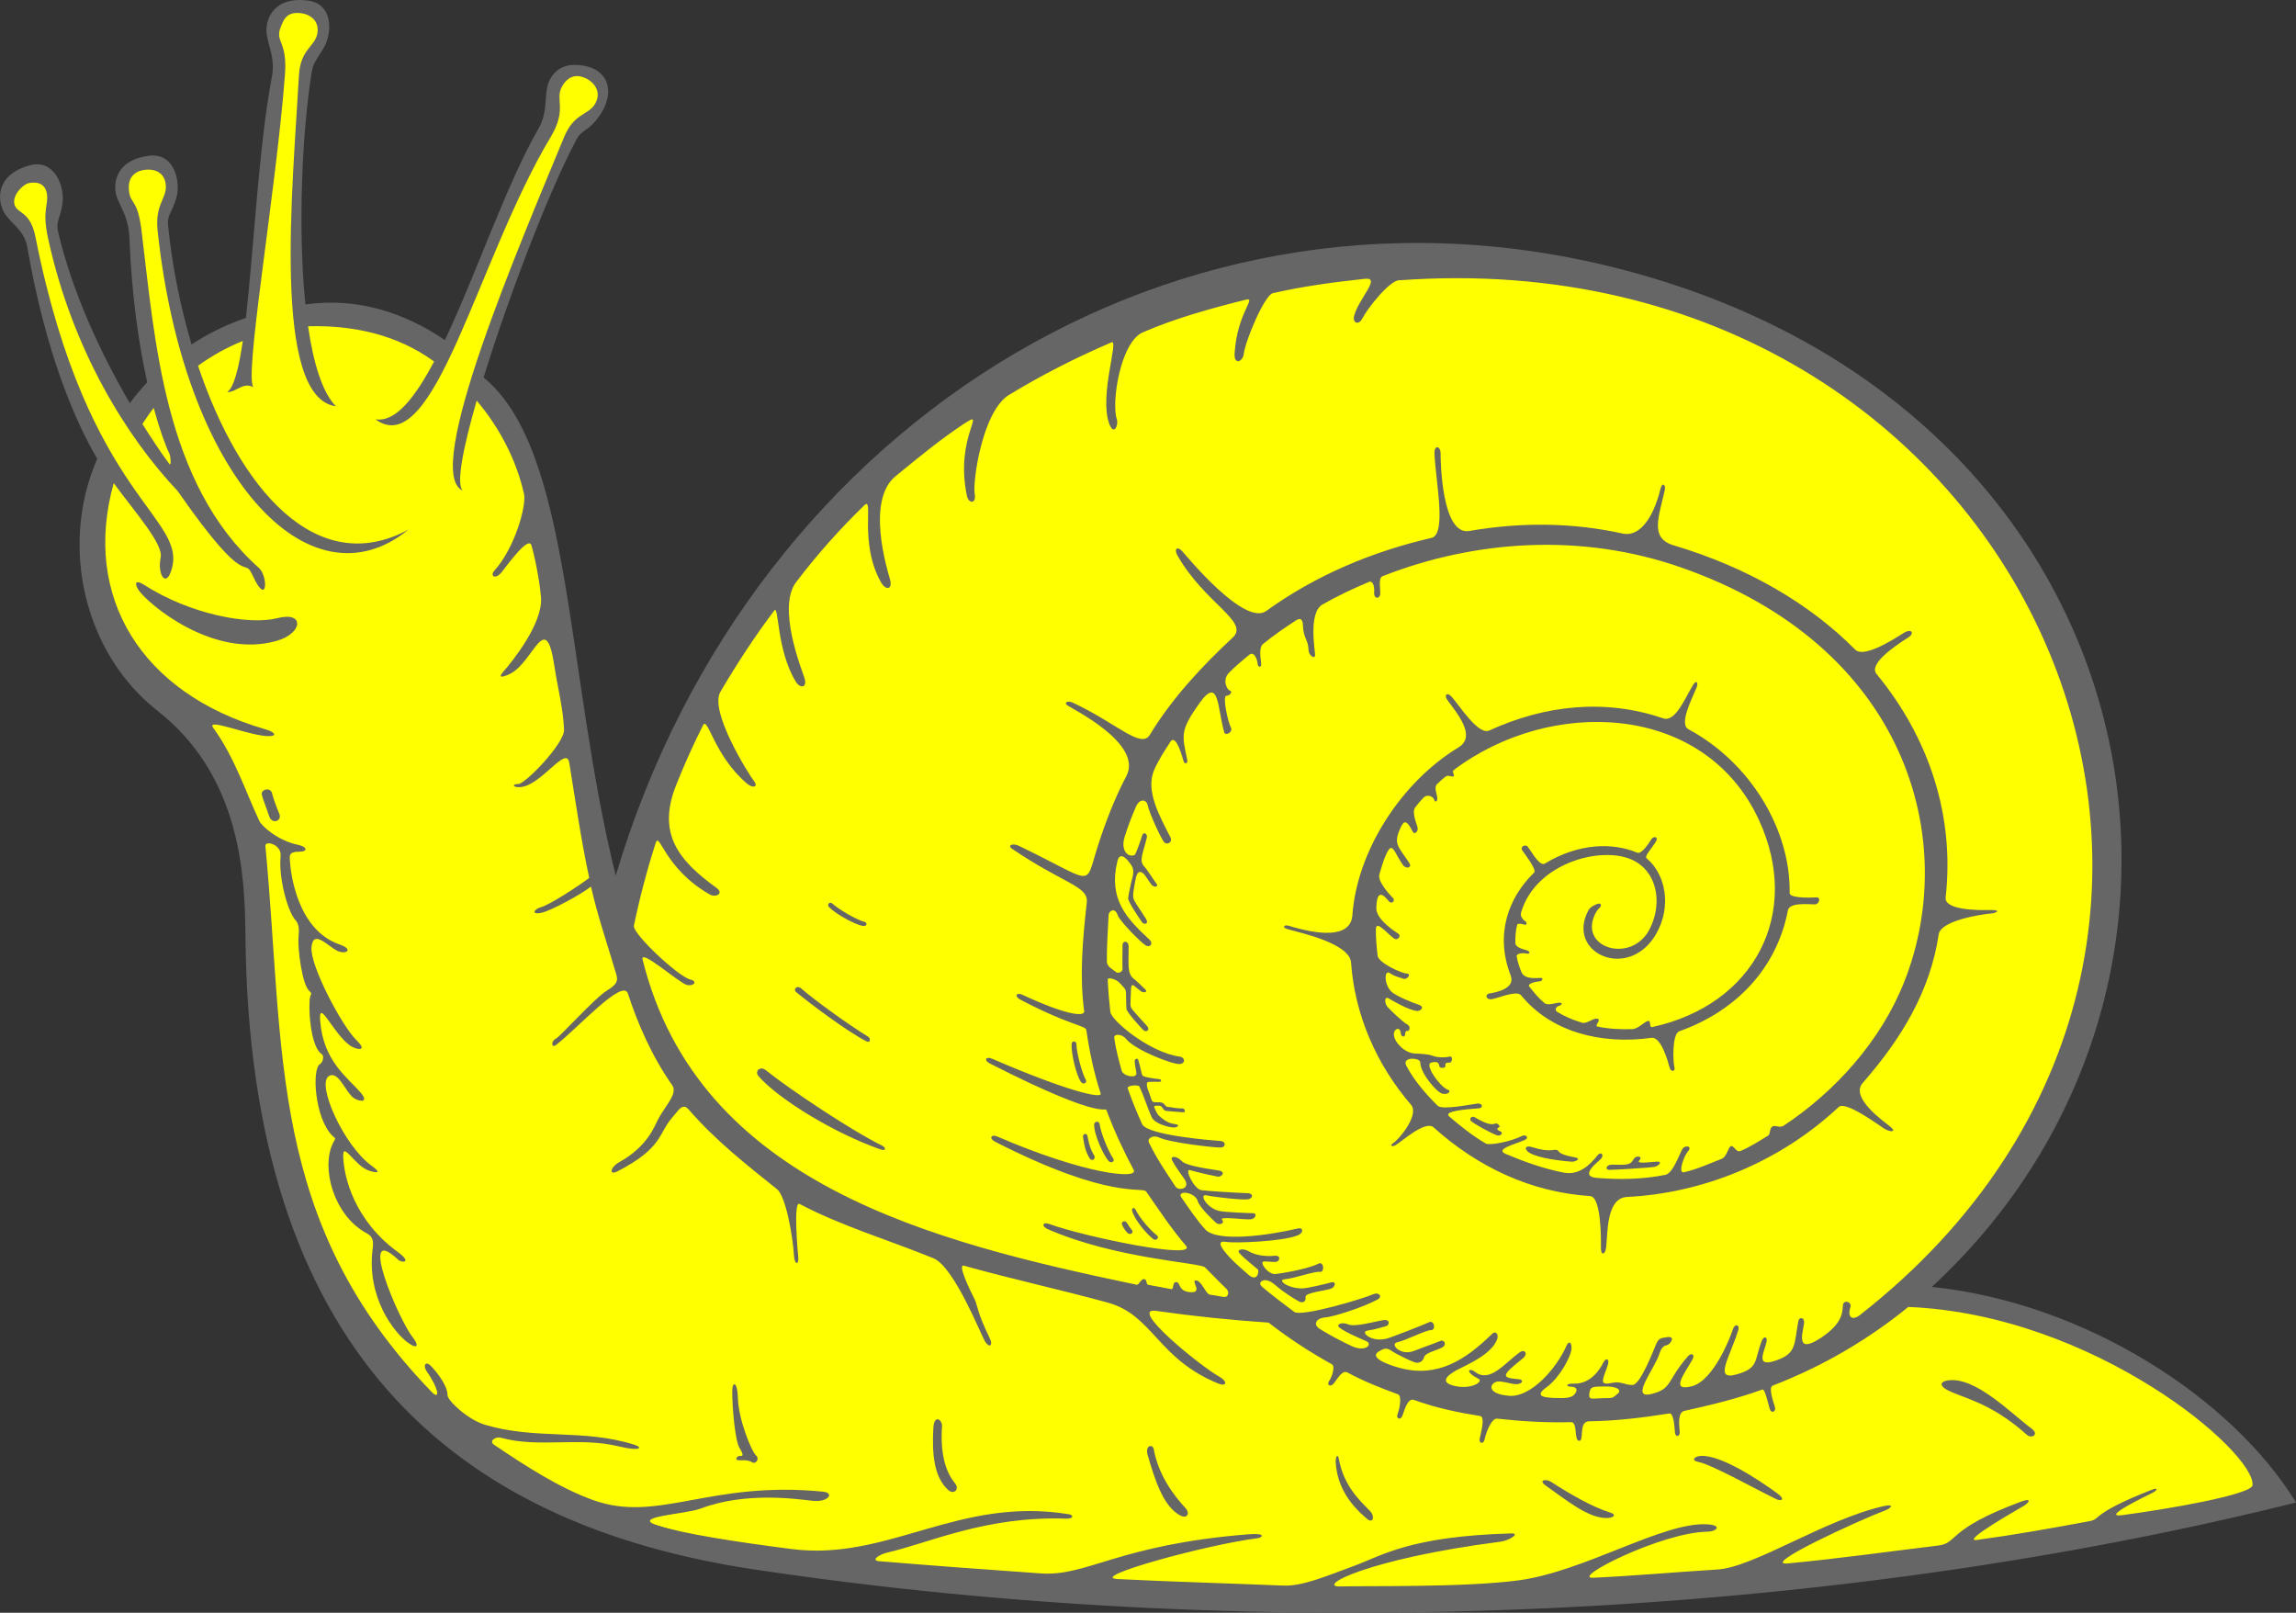 <?xml version="1.0" encoding="UTF-8" standalone="no"?>
<!-- Created with Inkscape (http://www.inkscape.org/) -->

<svg
   xmlns:dc="http://purl.org/dc/elements/1.1/"
   xmlns:cc="http://creativecommons.org/ns#"
   xmlns:rdf="http://www.w3.org/1999/02/22-rdf-syntax-ns#"
   xmlns:svg="http://www.w3.org/2000/svg"
   xmlns="http://www.w3.org/2000/svg"
   xmlns:sodipodi="http://sodipodi.sourceforge.net/DTD/sodipodi-0.dtd"
   xmlns:inkscape="http://www.inkscape.org/namespaces/inkscape"
   version="1.0"
   width="174.724"
   height="122.708"
   id="svg2780"
   inkscape:version="0.48.2 r9819"
   sodipodi:docname="snail.svg">
  <rect width="100%" height="100%" fill="#333333" stroke="none"/>
  <sodipodi:namedview
     pagecolor="#ffffff"
     bordercolor="#666666"
     borderopacity="1"
     objecttolerance="10"
     gridtolerance="10"
     guidetolerance="10"
     inkscape:pageopacity="0"
     inkscape:pageshadow="2"
     inkscape:window-width="1464"
     inkscape:window-height="950"
     id="namedview8"
     showgrid="false"
     fit-margin-top="0"
     fit-margin-left="0"
     fit-margin-right="0"
     fit-margin-bottom="0"
     showguides="true"
     inkscape:guide-bbox="true"
     inkscape:zoom="1.9897379"
     inkscape:cx="100.36669"
     inkscape:cy="154.49171"
     inkscape:window-x="109"
     inkscape:window-y="22"
     inkscape:window-maximized="0"
     inkscape:current-layer="svg2780" />

  <g
     id="body">
    <path
       sodipodi:nodetypes="ccccccccccsccssccccccccccccccccc"
       d="m 24.77,1.965 c 0.121,1.524 -1.453,2.492 -1.415,4.027 -0.779,5.781 -0.927,11.676 -0.368,17.491 3.876,-0.654 7.828,0.545 10.985,2.815 2.642,-5.577 4.544,-11.535 7.517,-16.936 0.581,-1.261 -0.087,-3.144 1.339,-3.939 1.191,-0.567 3.221,0.015 3.167,1.559 -0.04,1.364 -1.114,2.351 -2.12,3.108 -3.139,5.936 -5.378,12.328 -7.402,18.721 6.726,10.704 6.13,28.339 10.393,39.512 9.616,-31.244 37.163,-52.324 69.261,-48.572 40.823,4.772 58.239,47.669 30.234,78.375 10.92,1.388 21.686,6.664 27.913,16.008 -40.784,8.478 -120.591,13.943 -142.691,-7.708 -17.127,-16.779 -6.112,-40.511 -18.268,-51.576 -6.433,-5.855 -8.393,-11.503 -5.606,-19.969 -2.968,-5.084 -4.395,-10.901 -5.49,-16.643 -0.438,-1.326 -2.259,-1.991 -1.903,-3.592 0.236,-1.252 1.714,-2.007 2.9,-1.803 1.391,0.559 1.5,2.47 0.982,3.71 0.016,4.852 3.315,10.511 5.648,14.629 0.52,-0.701 1.065,-1.384 1.663,-2.02 -0.907,-3.872 -1.214,-7.863 -1.455,-11.829 -0.125,-1.374 -1.542,-2.627 -0.781,-4.023 0.567,-0.97 1.955,-1.425 3.002,-1.052 1.308,0.798 1.107,2.73 0.399,3.881 -0.369,3.463 0.778,7.185 1.734,10.511 1.408,-0.953 2.949,-1.716 4.559,-2.251 0.706,-6.396 0.978,-12.849 2.076,-19.187 0.108,-1.41 -1.075,-2.919 -0.053,-4.192 1.235,-1.24 3.549,-0.99 3.779,0.946 z"
       id="path3361"
       style="fill:#ffff00;fill-opacity:1;fill-rule:evenodd;stroke:none;stroke-width:0.354;marker:none;visibility:visible;display:inline;overflow:visible;enable-background:accumulate"
       inkscape:connector-curvature="0" />
    <path
       sodipodi:nodetypes="cccsccscsscccsccssscccsccccccscccccscccccccccccscssscccccssccsccscccsccscscccsccssccccccccccssscscccscsccscsssscscssscscscscscscssssscsssscsscsccsssccccccccsccccsccccsccsscscsscccccssccscsccccscscscscsscsccccssccsccccscscccsssscssscssscsssccssccsscscsccssccsccccccccccsscsscsccsccccscsscsscsssccsscssscsssscssccsscsscscscccsssssscsssscccccscccssccccccsccscsssssssccccsccssccccccscccscsscsccccccscscsccccccccccccccccscccsccccccccccssccscscssccsssssscccccssccccsccccscccsccccsccssccccccscssccsccccccssccccccccsccccccccccccccscccccscccccccccscccccsccsccscccsccccccsscccccccsscccccccccccccccccsccccssssccscssccccssccccccccccccsccccccccsscsccsccccccccccsssccssssscscsscccccccscccsccssccccccccssccscccccccccscccccsscccsccccsccccscccccccsccccccccccccccccccccccccscccccsccccccccccccccccscscccsscsss"
       d="m 22.512,0.011 c 0.277,-0.021 0.584,-0.011 0.926,0.033 1.941,0.249 1.85,2.507 1.191,3.605 -0.648,1.078 -0.796,1.132 -0.926,1.951 -0.719,4.513 -1.044,11.844 -0.463,17.563 3.839,-0.534 7.399,0.531 10.617,2.712 2.355,-4.963 4.684,-11.853 7.111,-16.075 0.667,-1.16 0.478,-2.121 0.662,-3.109 0.138,-0.746 0.748,-1.786 2.15,-1.753 2.734,0.065 3.146,2.296 1.621,4.168 -0.787,0.966 -1.129,0.757 -1.521,1.488 -2.06,3.835 -5.14,11.844 -7.078,18.126 6.763,5.549 6.19,22.328 10.055,37.905 10.355,-34.907 44.313,-55.901 78.984,-45.446 38.79,11.697 45.948,53.861 21.168,76.736 11.69,1.202 22.879,8.485 27.717,16.404 -35.344,8.817 -78.162,10.967 -117.318,5.095 -23.12,-3.467 -38.441,-16.882 -38.73,-48.213 -0.041,-4.414 -0.288,-12.102 -6.682,-17.112 -5.613,-4.398 -7.487,-12.569 -4.597,-19.184 -1.651,-2.79 -3.918,-7.99 -5.325,-16.108 -0.229,-1.318 -1.235,-1.751 -1.753,-2.613 -0.521,-0.867 -0.714,-2.892 1.951,-3.605 1.89,-0.506 2.674,1.644 2.481,2.911 -0.19,1.243 -0.52,1.342 -0.331,2.15 1.073,4.577 3.236,9.243 5.457,13.032 0.421,-0.563 0.86,-1.087 1.323,-1.588 -0.636,-2.844 -1.182,-6.575 -1.356,-11.014 -0.053,-1.337 -0.494,-1.988 -0.893,-2.911 -0.402,-0.928 -0.355,-2.952 2.381,-3.308 1.94,-0.252 2.443,1.978 2.084,3.208 -0.352,1.207 -0.709,1.258 -0.628,2.084 0.3,3.057 0.93,6.154 1.786,9.063 1.28,-0.842 2.657,-1.509 4.134,-2.018 0.605,-5.29 0.982,-13.086 1.985,-18.39 0.249,-1.315 -0.245,-2.182 -0.397,-3.175 -0.134,-0.875 0.278,-2.465 2.216,-2.613 z m -1.191,2.15 c -0.351,1.063 0.553,0.998 0.364,3.506 -0.679,9.034 -3.234,23.6 -2.348,23.815 -0.844,-0.463 -1.305,0.339 -2.051,0.364 0.511,-0.342 0.889,-1.831 1.191,-3.903 -1.227,0.496 -2.361,1.129 -3.407,1.885 3.153,9.381 9.017,16.245 16.008,12.47 -7.547,6.141 -17.098,-4.046 -19.084,-22.756 -0.21,-1.98 0.68,-2.418 0.628,-3.407 -0.054,-1.039 -0.881,-1.283 -1.521,-1.224 -0.641,0.059 -1.392,0.405 -1.29,1.555 0.1,1.131 0.653,0.58 0.959,3.076 1.023,8.345 1.714,19.239 8.93,25.667 0.722,0.643 0.65,3.022 -0.463,0.595 -0.769,-1.677 -0.19,1.498 -5.722,-6.45 -3.839,-4.053 -8.005,-10.705 -9.856,-19.217 -0.481,-2.213 0.067,-2.541 -0.099,-3.44 -0.165,-0.894 -0.992,-0.848 -1.389,-0.761 -0.422,0.092 -1.286,0.939 -1.058,1.654 0.22,0.692 1.191,0.451 1.588,2.448 4.002,20.147 11.832,21.318 10.286,25.502 -0.411,1.113 -1.015,0.117 -0.761,-1.125 0.209,-1.023 -1.883,-3.357 -3.572,-5.656 -2.42,8.648 2.092,15.992 11.51,18.721 0.776,0.225 0.927,0.506 0.364,0.529 -1.391,0.057 -4.916,-1.473 -4.3,-0.628 1.624,2.227 2.467,4.869 3.506,7.078 0.194,0.412 1.416,1.502 2.944,1.819 0.693,0.144 0.81,0.528 0.033,0.529 -0.439,5.4e-4 -0.67,0.102 -0.661,0.43 0.034,1.268 0.604,5.513 3.771,6.615 1.136,0.396 0.501,0.761 -0.066,0.529 -0.765,-0.312 -1.921,-1.769 -2.051,-0.298 -0.12,1.365 2.298,5.97 3.44,7.078 0.917,0.89 -0.055,0.705 -0.496,0.397 -1.296,-0.905 -2.421,-3.691 -2.282,-1.885 0.237,3.067 2.079,4.298 3.076,5.458 0.67,0.779 -0.07,0.701 -0.496,0.43 -0.629,-0.399 -1.181,-2.139 -1.918,-1.687 -0.975,0.598 1.131,5.287 3.241,6.814 0.971,0.703 0.139,0.501 -0.232,0.364 -1.075,-0.397 -1.956,-2.25 -1.918,-1.058 0.051,1.585 0.847,4.859 4.167,7.277 1.112,0.81 0.3,0.844 0,0.562 -3.146,-2.958 0.063,4.606 1.125,5.921 0.471,0.583 0.422,1.01 -0.463,0.331 -0.869,-0.667 -3.101,-3.304 -2.58,-7.144 0.099,-0.728 -0.151,-0.937 -0.496,-1.125 -2.453,-1.336 -3.453,-4.918 -2.547,-6.814 0.224,-0.468 0.269,-0.298 -0.033,-0.595 -1.34,-1.319 -1.586,-5.106 -0.926,-5.458 0.165,-0.088 0.361,-0.586 0.099,-0.761 -0.851,-0.569 -1.034,-3.636 -0.86,-4.366 0.053,-0.223 0.198,-0.169 -0.099,-0.463 -0.52,-0.514 -0.847,-3.144 -0.794,-3.969 0.035,-0.548 0.107,-1.011 -0.232,-1.389 -0.601,-0.672 -1.293,-3.249 -1.125,-4.862 0.093,-0.896 -1.203,-1.235 -1.158,-0.761 1.497,15.567 0.119,28.594 12.668,41.543 0.618,0.638 0.563,-0.222 -0.397,-1.588 -0.304,-0.433 -0.075,-0.803 0.298,-0.43 0.373,0.373 1.299,1.474 1.29,2.249 -0.004,0.399 1.528,1.856 2.844,2.249 3.912,1.17 7.442,0.286 11.378,1.521 0.677,0.213 0.447,0.526 -1.158,0.132 -3.073,-0.754 -6.11,0.135 -8.996,-0.662 -0.407,-0.112 -0.944,0.248 -0.529,0.529 2.374,1.609 4.989,3.287 7.508,4.201 4.977,1.805 8.876,-1.49 17.53,-0.628 0.904,0.09 0.393,0.827 -0.794,0.695 -1.187,-0.132 -5.088,-0.713 -8.533,0.595 -1.135,0.431 -5.404,0.606 -3.241,1.29 1.983,0.627 5.921,1.241 10.187,1.786 7.344,0.939 12.679,-4.037 21.102,-2.646 0.335,0.055 0.398,0.352 -0.265,0.331 -6.098,-0.199 -10.365,1.852 -13.561,2.58 -0.577,0.131 -1.34,0.6 -0.595,0.662 3.734,0.309 8.015,0.63 12.271,0.926 3.55,0.247 5.872,-2.187 15.81,-2.977 1.384,-0.11 1.055,0.253 0.695,0.298 -3.824,0.474 -13.025,2.989 -10.65,3.109 4.194,0.211 8.446,0.323 12.602,0.496 1.41,0.059 3.089,-0.648 5.358,-1.488 2.204,-0.817 4.302,-2.262 11.973,-2.481 0.747,-0.021 -0.152,0.546 -0.794,0.628 -10.249,1.321 -14.129,3.47 -12.172,3.407 1.921,-0.063 9.341,0.093 13.528,-0.463 5.011,-0.666 10.962,-4.435 14.322,-4.267 1.233,0.061 0.767,0.553 0.066,0.562 -3.498,0.047 -10.479,3.59 -8.699,3.506 3.158,-0.149 6.311,-0.432 9.46,-0.628 2.793,-0.174 8.136,-3.802 12.668,-4.829 0.775,-0.176 0.582,0.151 0.099,0.331 -1.957,0.728 -9.609,4.242 -7.409,4.035 3.812,-0.359 7.635,-0.899 11.411,-1.356 1.588,-0.192 0.567,-1.2 6.317,-3.341 0.844,-0.314 0.665,0.051 0.198,0.331 -0.426,0.256 -4.847,2.758 -3.539,2.58 2.852,-0.387 5.674,-0.89 8.533,-1.422 1.006,-0.187 -0.025,-0.501 4.73,-2.381 0.567,-0.224 0.451,0.026 0.132,0.198 -0.284,0.154 -4.092,1.949 -2.348,1.72 3.458,-0.455 9.865,-1.564 9.923,-2.282 0.203,-2.517 -11.989,-12.967 -26.196,-13.561 -3.056,2.487 -6.51,4.517 -10.319,5.987 -0.336,0.13 0.022,1.163 0.165,1.621 0.117,0.373 -0.277,0.541 -0.397,0.132 -0.151,-0.514 -0.361,-1.529 -0.562,-1.455 -1.887,0.688 -3.876,1.171 -5.92,1.621 -0.527,0.116 -0.411,1.037 -0.364,1.588 0.033,0.39 -0.335,0.458 -0.364,0.033 -0.041,-0.596 -0.121,-1.472 -0.43,-1.422 -1.958,0.313 -4.068,0.573 -6.086,0.595 -0.858,0.01 -0.361,1.484 -0.761,1.488 -0.432,0.005 -0.097,-1.437 -0.628,-1.422 -1.879,0.055 -3.757,-0.062 -5.623,-0.265 -0.429,-0.046 -0.84,1.025 -0.959,1.588 -0.081,0.382 -0.459,0.315 -0.364,-0.099 0.137,-0.596 0.397,-1.628 0.033,-1.687 -1.727,-0.281 -3.424,-0.634 -5.027,-1.224 -0.477,-0.176 -0.701,0.662 -0.893,1.191 -0.133,0.367 -0.516,0.265 -0.364,-0.132 0.179,-0.463 0.316,-1.385 0.033,-1.488 -1.319,-0.48 -2.617,-0.993 -3.837,-1.654 -0.42,-0.228 -0.734,0.443 -1.091,0.86 -0.221,0.257 -0.519,0.082 -0.331,-0.198 0.293,-0.438 0.461,-1.163 0.232,-1.29 -1.697,-0.939 -3.31,-1.996 -4.829,-3.175 -2.861,-0.192 -5.71,-0.486 -8.566,-0.893 -2.161,-0.308 3.351,4.185 4.796,4.994 0.691,0.387 0.586,0.795 -0.066,0.529 -4.627,-1.887 -4.957,-5.207 -8.401,-6.152 -3.599,-0.988 -7.312,-1.793 -10.948,-2.811 -0.484,-0.135 0.356,1.655 0.827,2.58 0.209,0.41 0.152,0.927 1.158,2.977 0.24,0.488 -0.037,0.745 -0.364,0.232 -0.312,-0.491 -2.349,-5.702 -3.936,-6.351 -3.46,-1.415 -6.992,-2.448 -10.187,-4.134 -0.495,-0.261 -0.143,3.62 -0.099,4.101 0.047,0.513 -0.284,0.593 -0.331,-0.198 -0.082,-1.388 -0.605,-4.48 -1.29,-5.028 -2.284,-1.828 -4.652,-3.677 -6.714,-6.053 -0.485,-0.558 -0.781,0.067 -1.224,0.562 -1.119,1.252 -0.703,2.325 -4.201,4.134 -0.669,0.346 -0.565,-0.309 0.132,-0.695 2.192,-1.213 2.712,-2.806 2.944,-3.241 0.565,-1.063 1.536,-1.985 1.091,-2.613 -1.543,-2.183 -2.653,-4.746 -3.374,-6.979 -0.387,-1.197 -3.902,2.719 -5.457,3.903 -0.381,0.29 -0.406,-0.277 -0.033,-0.463 0.373,-0.187 2.923,-3.065 3.903,-3.671 0.773,-0.479 0.85,-0.73 0.695,-1.257 -0.649,-2.195 -1.407,-4.39 -1.918,-6.648 -0.69,0.548 -2.971,1.804 -3.738,1.985 -0.793,0.187 -0.686,-0.243 -0.033,-0.43 0.63,-0.18 2.734,-1.532 3.638,-2.216 -0.625,-2.885 -1.04,-5.824 -1.521,-8.765 -0.221,-1.346 -2.083,1.669 -3.671,1.852 -0.593,0.069 -0.759,-0.232 -0.198,-0.232 0.512,0 3.517,-3.083 3.473,-4.134 -0.07,-1.678 -0.484,-3.153 -0.728,-4.796 -0.669,-4.509 -1.578,-0.313 -3.407,0.562 -0.454,0.217 -0.958,0.362 -0.496,-0.165 0.757,-0.866 3.027,-3.707 2.878,-5.656 -0.102,-1.325 -0.515,-3.274 -0.728,-3.969 -0.228,-0.745 -1.818,1.479 -2.249,2.018 -0.528,0.66 -0.903,0.272 -0.595,-0.066 1.593,-1.749 2.473,-4.997 2.282,-5.854 -0.556,-2.505 -1.817,-5 -3.605,-7.111 -1.042,3.618 -1.58,6.371 -1.058,6.847 -3.152,-1.338 4.405,-18.878 7.707,-26.891 0.759,-1.841 1.839,-1.664 2.348,-2.514 0.535,-0.893 -0.031,-1.61 -0.595,-1.918 -0.565,-0.308 -1.362,-0.415 -1.918,0.595 -0.548,0.995 0.435,1.681 -0.86,3.837 -5.562,9.26 -8.851,24.779 -13.329,21.466 1.52,0.244 2.99,-1.614 4.465,-4.399 -2.837,-2.059 -6.176,-2.771 -9.592,-2.679 0.405,2.819 1.098,5.06 2.117,6.086 -4.868,-0.663 -3.296,-16.517 -2.811,-25.171 0.111,-1.988 1.188,-2.172 1.389,-3.142 0.212,-1.019 -0.553,-1.502 -1.191,-1.588 -1.003,-0.135 -1.339,0.304 -1.621,1.158 z M 106.489,21.311 c -0.799,0.058 -2.457,2.211 -2.811,2.911 -0.287,0.569 -0.772,0.343 -0.628,-0.198 0.35,-1.316 2.078,-2.943 0.827,-2.811 -2.382,0.251 -4.736,0.574 -7.012,1.091 -0.635,0.144 -2.102,3.63 -2.216,4.631 -0.066,0.581 -0.754,0.894 -0.695,-0.066 0.19,-3.066 1.704,-4.278 0.86,-4.068 -2.695,0.67 -5.353,1.41 -7.839,2.481 -1.709,0.736 -2.418,5.34 -1.985,6.615 0.149,0.437 -0.237,1.332 -0.595,0.298 -0.74,-2.135 0.764,-6.394 0.198,-6.152 -2.733,1.171 -5.332,2.498 -7.806,4.002 -2.019,1.228 -2.782,6.567 -2.613,7.541 0.134,0.77 -0.466,0.751 -0.595,0.132 -0.957,-4.576 1.694,-6.751 -0.298,-5.424 -1.818,1.211 -3.471,2.585 -5.127,3.936 -2.266,1.849 -0.644,7.07 -0.43,7.839 0.224,0.804 -0.314,0.868 -0.662,0.265 -1.739,-3.021 -0.518,-6.635 -1.29,-5.888 -1.875,1.815 -3.613,3.774 -5.193,5.854 -1.447,1.907 0.398,6.551 0.628,7.244 0.264,0.792 -0.303,0.894 -0.662,0.298 -1.462,-2.428 -1.27,-5.855 -1.621,-5.391 -1.485,1.962 -2.841,4.041 -4.101,6.185 -0.874,1.488 2.201,6.341 2.547,6.781 0.363,0.462 -0.067,0.591 -0.529,0.198 -2.518,-2.135 -2.975,-5.157 -3.341,-4.432 -0.742,1.471 -1.428,2.995 -2.051,4.564 -1.472,3.709 0.218,5.739 3.076,7.806 0.593,0.429 -0.054,0.77 -0.529,0.496 -3.484,-2.01 -3.799,-4.847 -4.101,-3.903 -0.647,2.02 -1.207,4.122 -1.654,6.284 -0.124,0.599 3.395,3.895 4.3,4.101 0.591,0.135 0.224,0.55 -0.298,0.397 -0.593,-0.174 -3.558,-2.793 -3.341,-1.918 4.252,17.108 22.149,21.501 37.607,24.741 0.156,0.033 0.321,-0.462 0.562,-0.43 0.239,0.032 0.132,0.4 0.298,0.43 0.584,0.104 1.173,0.225 1.753,0.331 0.251,0.046 0.05,-0.589 0.43,-0.529 0.294,0.046 0.091,0.687 1.025,0.761 1.026,0.081 -0.002,-0.9 0.43,-0.893 0.448,0.007 0.743,1.061 1.091,1.091 0.327,0.029 0.717,0.128 1.025,0.165 0.38,0.046 0.448,-0.392 0.198,-0.628 -0.56,-0.531 -1.082,-1.089 -1.621,-1.621 -0.369,-0.365 -6.808,-0.647 -11.973,-2.911 -0.498,-0.218 -0.379,-0.572 0.099,-0.397 2.752,1.005 11.376,2.766 10.419,1.654 -1.11,-1.289 -2.042,-2.712 -3.01,-4.101 -0.306,-0.439 -2.635,0.717 -11.51,-3.804 -0.485,-0.247 -0.302,-0.599 0.165,-0.397 6.72,2.903 10.771,3.269 10.386,2.547 -0.781,-1.465 -1.48,-2.964 -2.051,-4.498 -0.167,-0.449 0.198,1.027 -8.897,-3.605 -0.485,-0.247 -0.302,-0.566 0.165,-0.364 5.751,2.484 8.41,3.079 8.269,2.646 -0.513,-1.569 -0.852,-3.184 -1.091,-4.829 -0.05,-0.345 -1.373,-0.383 -5.027,-2.315 -0.481,-0.254 -0.297,-0.578 0.165,-0.364 3.689,1.713 4.744,1.606 4.697,1.257 -0.357,-2.637 -0.126,-5.404 0.198,-8.269 0.144,-1.273 -1.697,-1.388 -5.689,-4.101 -0.386,-0.262 0.067,-0.437 0.496,-0.232 5.965,2.861 4.982,3.279 6.053,-0.033 0.597,-1.846 1.284,-3.617 2.15,-5.259 1.316,-2.496 -4.228,-5.166 -4.498,-5.391 -0.28,-0.233 0.067,-0.369 0.43,-0.198 3.354,1.573 5.186,3.542 5.854,2.448 1.742,-2.854 3.983,-5.229 6.317,-7.409 1.29,-1.205 -2.128,-2.587 -4.201,-6.218 -0.311,-0.545 -0.009,-0.751 0.364,-0.331 0.365,0.41 4.732,5.725 6.384,4.531 3.758,-2.715 8.077,-4.522 12.569,-5.557 1.177,-0.271 0.323,-4.281 0.232,-6.384 -0.033,-0.758 0.463,-0.594 0.463,-0.066 0,0.504 0.064,6.286 2.183,5.921 3.862,-0.666 7.78,-0.664 11.676,0.198 1.174,0.26 2.281,-0.968 2.878,-3.407 0.131,-0.537 0.409,-0.294 0.331,0.066 -0.444,2.048 -1.189,3.682 0.662,4.234 5.676,1.692 10.362,4.452 13.825,7.938 0.64,0.644 2.762,-0.678 3.671,-1.257 0.613,-0.39 0.882,0.002 0.364,0.331 -1.217,0.772 -3.012,2.054 -2.414,2.778 4.003,4.858 5.955,10.8 5.259,17.001 -0.105,0.937 2.286,0.988 3.341,0.959 0.938,-0.025 0.561,0.232 0.099,0.265 -0.456,0.033 -3.804,0.478 -3.969,1.588 -0.639,4.302 -2.825,7.928 -5.788,11.312 -0.954,1.089 1.502,2.842 2.051,3.275 0.627,0.495 0.032,0.462 -0.397,0.198 -0.388,-0.239 -2.948,-2.145 -3.473,-1.654 -4.544,4.257 -10.425,6.568 -16.108,6.847 -1.569,0.077 -1.468,2.669 -1.588,3.804 -0.066,0.624 -0.397,0.66 -0.397,0.132 1e-5,-0.586 0.048,-3.945 -0.827,-4.002 -4.536,-0.296 -8.589,-2.236 -11.907,-5.226 -0.635,-0.572 -2.441,1.095 -2.911,1.356 -0.297,0.165 -0.429,-4.7e-4 -0.165,-0.165 0.472,-0.295 2,-2.163 1.356,-2.911 -2.658,-3.084 -4.291,-6.895 -4.564,-10.816 -0.103,-1.483 -3.919,-2.283 -4.829,-2.547 -0.493,-0.143 -0.231,-0.357 0.066,-0.265 2.236,0.692 4.734,0.996 4.862,-0.794 0.354,-4.947 3.757,-10.15 8.07,-12.767 1.396,-0.847 -0.083,-2.57 -0.86,-3.638 -0.233,-0.32 -0.029,-0.619 0.331,-0.232 0.568,0.612 2.027,2.969 2.878,2.58 4.269,-1.952 8.83,-2.427 13.23,-0.926 0.917,0.313 1.614,-1.433 2.282,-2.547 0.231,-0.385 0.419,-0.193 0.265,0.198 -0.293,0.743 -1.377,2.773 -0.628,3.175 4.759,2.557 7.795,7.695 7.707,12.47 -0.007,0.362 1.337,0.37 2.051,0.331 0.349,-0.019 0.195,0.539 -0.132,0.529 -0.681,-0.019 -1.934,-0.137 -2.051,0.463 -0.85,4.386 -3.911,7.643 -8.269,9.195 -0.563,0.2 -0.474,2.389 -0.364,2.745 0.093,0.303 -0.271,0.383 -0.364,0.033 -0.118,-0.441 -0.639,-2.386 -1.389,-2.282 -3.85,0.533 -7.642,-0.447 -9.923,-3.241 -0.326,-0.399 -1.783,0.233 -2.216,0.298 -0.466,0.07 -0.548,-0.36 -0.198,-0.43 0.321,-0.064 2.044,-0.298 1.621,-1.389 -1.209,-3.118 -0.161,-5.921 1.786,-7.806 0.205,-0.198 -0.507,-1.144 -0.893,-1.687 -0.203,-0.285 0.241,-0.528 0.43,-0.265 0.367,0.51 0.902,1.492 1.29,1.257 2.599,-1.578 5.202,-1.594 7.012,-0.827 0.34,0.144 0.864,-0.665 1.091,-1.025 0.162,-0.256 0.581,-0.199 0.331,0.198 -0.385,0.612 -0.881,1.101 -0.695,1.257 1.462,1.22 1.896,3.652 0.761,5.689 -2.085,3.74 -6.997,1.523 -5.167,-1.778 0.13,-0.234 0.873,-0.633 0.917,-0.388 0.047,0.261 -0.183,0.186 -0.447,0.745 -1.219,2.575 2.752,3.75 4.13,1.184 0.933,-1.739 0.773,-4.091 -0.971,-5.166 -2.249,-1.386 -7.647,-0.076 -8.78,3.849 -0.088,0.306 0.196,0.581 0.331,0.662 0.165,0.099 0.066,0.298 -0.033,0.265 -0.081,-0.027 -0.552,-0.167 -0.595,0 -0.117,0.457 -0.146,0.938 -0.132,1.389 0.011,0.367 0.662,0.467 0.893,0.562 0.28,0.115 0.181,0.281 -0.033,0.232 -0.182,-0.042 -0.81,-0.057 -0.761,0.232 0.069,0.407 0.205,0.808 0.364,1.191 0.244,0.586 1.244,0.43 1.455,0.43 0.247,0 0.132,0.249 -0.066,0.265 -0.553,0.044 -0.932,0.219 -0.794,0.397 0.342,0.439 0.697,0.876 1.158,1.257 0.251,0.208 0.758,-0.008 1.125,-0.033 0.214,-0.015 0.26,0.151 0,0.232 -0.317,0.098 -0.345,0.35 -0.165,0.463 0.551,0.347 1.182,0.613 1.885,0.827 0.389,0.118 0.878,-0.39 1.191,-0.298 0.317,0.094 -0.286,0.534 0,0.595 0.864,0.184 1.742,0.215 2.613,0.198 0.505,-0.009 0.988,-0.628 1.257,-0.628 0.222,0 0.024,0.522 0.298,0.463 7.703,-1.667 11.449,-8.588 8.09,-15.798 -4.167,-8.944 -15.895,-9.283 -23.206,-3.75 -0.162,0.123 0.087,0.358 0,0.463 -0.084,0.101 -0.398,-0.101 -0.562,0 -0.245,0.152 -0.473,0.397 -0.695,0.595 -0.255,0.228 -0.042,0.701 0,0.992 0.051,0.355 -0.162,0.455 -0.232,0.198 -0.061,-0.222 -0.505,-0.465 -0.827,-0.132 -0.214,0.221 -0.406,0.457 -0.595,0.695 -0.329,0.414 0.12,1.29 0.165,1.588 0.047,0.303 -0.248,0.527 -0.364,0.298 -0.475,-0.938 -0.677,-0.865 -0.926,-0.331 -0.592,1.267 -0.199,1.394 0.662,2.712 0.223,0.342 -0.244,0.493 -0.496,0.132 -0.696,-0.998 -0.777,-1.795 -1.224,-0.893 -0.255,0.514 -0.397,1.074 -0.562,1.621 -0.162,0.538 0.826,1.587 1.025,1.786 0.233,0.233 -0.106,0.504 -0.298,0.265 -0.466,-0.58 -0.913,-0.926 -0.959,0.496 -0.028,0.867 1.374,1.765 1.654,1.951 0.28,0.187 -0.018,0.531 -0.265,0.397 -0.449,-0.245 -1.409,-1.512 -1.422,-0.728 -0.011,0.672 0.053,1.342 0.132,2.018 0.064,0.541 1.808,1.34 2.216,1.356 0.396,0.015 0.016,0.512 -0.265,0.397 -0.28,-0.115 -0.58,-0.134 -1.025,-0.43 -0.418,-0.278 -0.461,0.796 0.099,1.389 0.319,0.338 1.622,0.86 2.117,1.025 0.495,0.165 0.115,0.51 -0.198,0.463 -0.66,-0.099 -1.803,-0.778 -2.117,-0.959 -0.313,-0.181 -0.33,0.365 -0.066,0.662 0.264,0.297 1.192,1.175 1.488,1.323 0.297,0.148 0.181,0.513 0.033,0.496 -0.148,-0.017 -0.182,0.1 -0.198,0.298 -0.017,0.198 -0.305,0.18 -0.331,-0.165 -0.049,-0.657 -1.023,-0.113 -0.165,0.893 0.431,0.506 0.911,0.678 1.257,0.695 0.346,0.017 0.993,0.034 1.323,0.165 0.33,0.132 0.878,0.165 1.323,0.066 0.258,-0.057 0.198,0.48 -0.033,0.463 -0.231,-0.017 -0.347,0.05 -0.298,0.232 0.053,0.194 -0.443,0.231 -0.463,0.033 -0.033,-0.33 -0.262,-0.368 -0.628,-0.265 -0.528,0.148 0.681,1.846 1.257,2.051 0.349,0.124 -0.001,0.43 -0.43,0.298 -0.429,-0.132 -1.654,-1.557 -1.654,-2.381 0,-0.351 -1.433,-0.445 -1.058,0.265 0.613,1.162 1.468,2.125 2.381,3.043 0.358,0.36 2.675,-0.135 3.043,-0.165 0.396,-0.033 0.429,0.342 0.099,0.364 -1.973,0.133 -2.595,0.333 -2.249,0.628 0.865,0.74 1.763,1.458 2.778,2.051 0.276,0.161 1.893,-0.145 2.712,-0.562 0.363,-0.185 0.603,0.137 0.232,0.298 -0.792,0.343 -2.286,0.696 -1.422,1.058 1.379,0.578 2.832,1.116 4.432,1.422 1.41,0.27 2.349,-1.104 2.58,-1.356 0.257,-0.28 0.502,0.051 0.198,0.331 -0.258,0.239 -1.644,1.313 -0.298,1.422 1.728,0.14 3.475,0.12 5.226,-0.232 0.595,-0.119 1.099,-1.652 1.29,-1.951 0.231,-0.363 0.793,-0.23 0.43,0.165 -0.293,0.32 -0.8,1.701 -0.298,1.588 0.991,-0.224 1.923,-0.657 2.878,-1.025 0.366,-0.141 0.479,-0.878 0.695,-0.959 0.214,-0.08 0.382,0.508 0.728,0.364 0.728,-0.304 1.406,-0.745 2.084,-1.158 0.202,-0.123 0.096,-0.53 0.331,-0.695 0.217,-0.152 0.549,0.139 0.86,-0.066 3.872,-2.554 7.4,-6.419 9.195,-10.981 4.247,-10.796 0.184,-25.533 -17.067,-31.521 -7.442,-2.583 -15.521,-2.106 -22.657,0.695 -0.326,0.128 -0.147,0.991 -0.165,1.323 -0.023,0.42 -0.51,0.451 -0.463,-0.132 0.035,-0.437 -0.109,-0.882 -0.397,-0.761 -1.212,0.51 -2.401,1.071 -3.539,1.72 -1.084,0.619 -0.562,3.495 -0.562,3.837 0,0.373 -0.485,0.033 -0.496,-0.364 -0.023,-0.842 -0.39,-0.841 -0.43,-1.918 -0.016,-0.437 -0.199,-0.555 -0.496,-0.364 -0.883,0.567 -1.737,1.163 -2.547,1.819 -0.338,0.274 -0.151,1.22 -0.132,1.488 0.023,0.326 -0.241,0.298 -0.265,0.033 -0.033,-0.368 -0.273,-1.016 -0.661,-0.695 -0.527,0.436 -1.044,0.871 -1.521,1.356 -0.553,0.563 -0.133,1.312 0.066,1.356 0.21,0.047 0.062,0.374 -0.265,0.397 -0.326,0.023 0.121,1.985 0.331,2.381 0.21,0.396 -0.409,0.699 -0.496,0.397 -0.53,-1.837 -0.373,-4.334 -1.885,-2.216 -1.493,2.091 -1.327,2.419 -0.926,4.333 0.054,0.259 -0.206,0.366 -0.298,0.033 -0.262,-0.951 -0.657,-1.943 -0.992,-1.422 -0.442,0.687 -0.896,1.37 -1.224,2.117 -0.698,1.589 0.401,3.522 1.224,5.127 0.201,0.391 -0.23,0.63 -0.463,0.397 -0.233,-0.233 -1.164,-2.298 -1.257,-2.811 -0.08,-0.438 -0.597,-0.567 -0.893,0.099 -0.329,0.741 -0.615,1.505 -0.86,2.282 -0.348,1.102 0.305,1.62 0.761,1.389 0.073,-0.037 0.402,-0.932 0.562,-1.455 0.116,-0.379 0.425,-0.118 0.364,0.132 -0.316,1.291 -0.632,1.763 -0.165,2.249 0.207,0.215 0.695,1.013 0.893,1.257 0.198,0.243 -0.149,0.301 -0.331,0.132 -0.115,-0.107 -0.471,-0.688 -0.595,-0.827 -0.209,-0.234 -0.533,-0.384 -0.662,0.364 -0.129,0.747 -0.283,1.285 -0.099,1.621 0.184,0.336 0.648,0.997 0.893,1.389 0.245,0.392 -0.142,0.478 -0.298,0.265 -0.155,-0.213 -1.075,-1.562 -1.058,-1.819 0.017,-0.257 0.124,-0.737 0.232,-1.224 0.068,-0.308 0.298,-0.838 0.033,-1.257 -0.248,-0.393 -0.879,-1.219 -1.091,-0.331 -0.684,2.864 0.682,4.312 2.448,5.954 0.315,0.293 0.052,0.64 -0.298,0.43 -0.35,-0.21 -1.97,-1.841 -2.117,-2.282 -0.216,-0.648 -0.681,-0.334 -0.695,-0.033 -0.055,1.256 -0.153,2.431 -0.132,3.572 0.007,0.385 0.536,0.632 0.628,0.728 0.225,0.234 0.586,0.011 0.562,-0.198 -0.023,-0.21 -1e-5,-1.39 0,-1.786 0,-0.396 0.459,-0.354 0.463,0.066 0.012,1.329 -0.139,2.073 0.397,2.481 0.238,0.181 0.627,0.584 0.86,0.794 0.233,0.21 -0.092,0.304 -0.298,0.165 -0.13,-0.088 -0.352,-0.279 -0.496,-0.397 -0.243,-0.199 -0.286,-0.097 -0.298,0.662 -0.012,0.758 -0.101,0.821 0.132,1.125 0.233,0.303 0.788,0.874 1.091,1.224 0.303,0.35 -0.078,0.517 -0.265,0.331 -0.187,-0.187 -1.267,-1.364 -1.29,-1.621 -0.023,-0.257 -0.015,-0.734 -0.033,-1.224 -0.012,-0.315 -0.17,-0.388 -0.496,-0.761 -0.214,-0.245 -0.903,-0.472 -0.893,-0.232 0.038,0.878 0.117,1.762 0.198,2.448 0.079,0.667 2.987,3.094 5.292,3.407 0.359,0.049 0.478,0.496 0,0.562 -0.478,0.066 -3.396,-1.04 -4.101,-1.918 -0.309,-0.384 -0.939,-0.403 -0.893,-0.066 0.116,0.842 0.337,1.664 0.562,2.481 0.118,0.428 1.1,0.618 1.125,0.232 0.01,-0.152 -0.09,-0.407 -0.132,-0.926 -0.016,-0.203 0.222,-0.273 0.265,-0.132 0.382,1.273 0.164,1.207 0.628,1.323 0.29,0.072 0.777,0.137 1.025,0.165 0.161,0.019 0.095,0.213 -0.066,0.198 -0.156,-0.015 -0.575,-0.009 -0.761,0 -0.288,0.013 -0.178,0.385 0.099,1.091 0.054,0.139 0.071,0.245 0.132,0.364 0.069,0.133 0.421,0.09 0.595,0.099 0.447,0.023 0.299,0.363 0.695,0.364 0.201,3.2e-4 0.543,0.116 0.992,0.099 0.221,-0.008 0.298,0.304 0.099,0.298 -0.174,-0.006 -1.029,-0.086 -1.257,-0.099 -0.35,-0.021 -0.271,-0.385 -0.562,-0.397 -0.186,-0.008 -0.444,-0.026 -0.397,0.099 0.114,0.3 0.227,0.54 0.364,0.662 0.271,0.241 0.661,0.571 1.191,0.628 0.46,0.05 0.23,0.252 -0.033,0.265 -0.302,0.015 -1.479,-0.254 -1.72,-0.794 -0.343,-0.768 -0.577,-1.572 -0.926,-2.315 -0.081,-0.172 -0.973,-0.102 -0.893,0.132 0.315,0.92 0.694,1.817 1.091,2.712 0.388,0.873 5.517,1.259 5.954,1.29 0.462,0.033 0.412,0.463 0.066,0.496 -0.346,0.033 -3.83,-0.351 -4.73,-0.761 -0.47,-0.214 -0.924,0.061 -0.761,0.397 0.596,1.227 1.259,2.183 2.018,3.341 0.225,0.344 1.112,0.171 0.728,-0.496 -0.099,-0.171 -0.771,-1.045 -0.992,-1.521 -0.161,-0.345 0.362,-0.33 0.728,0.066 0.366,0.396 2.201,0.617 2.844,0.728 0.558,0.096 0.184,0.516 -0.099,0.463 -0.283,-0.053 -1.59,-0.337 -2.117,-0.496 -0.431,-0.131 0.299,1.425 0.86,1.522 0.371,0.064 2.789,0.213 3.539,0.232 0.457,0.011 0.415,0.397 0.033,0.463 -0.425,0.074 -2.453,-0.153 -3.175,-0.298 -0.596,-0.12 0.042,0.983 0.992,1.191 0.404,0.088 2.222,0.166 2.547,0.165 0.325,-4.7e-4 0.241,0.394 -0.132,0.463 -0.373,0.069 -2.461,-0.253 -2.216,0.033 0.252,0.294 -0.225,0.454 -0.463,0.232 -0.293,-0.274 -1.251,-1.175 -1.389,-1.654 -0.122,-0.425 -0.72,-0.659 -1.058,-0.628 -0.169,0.015 -0.337,0.129 -0.198,0.331 0.57,0.833 1.137,1.682 1.819,2.448 0.894,1.003 4.751,0.485 7.078,-0.066 0.374,-0.089 0.464,0.326 -0.033,0.529 -1.174,0.48 -4.84,0.609 -5.457,0.496 -0.506,-0.092 -0.547,0.158 -0.132,0.695 0.516,0.668 1.18,1.219 1.819,1.786 0.719,0.638 0.864,-0.27 0.728,-0.397 -0.147,-0.137 -1.045,-0.826 -1.389,-1.224 -0.249,-0.288 0.267,-0.413 0.728,-0.132 0.46,0.28 1.269,0.401 1.918,0.331 0.563,-0.061 0.419,0.436 0.132,0.463 -0.287,0.027 -0.343,-0.025 -0.893,-0.033 -0.45,-0.007 0.294,1.021 0.86,0.959 0.375,-0.041 2.46,-0.374 3.274,-0.794 0.407,-0.209 0.484,0.682 0.099,0.628 -0.425,-0.059 -1.945,0.503 -2.679,0.562 -0.606,0.049 0.272,0.719 1.356,0.695 0.413,-0.009 1.904,-0.373 2.216,-0.463 0.312,-0.09 0.34,0.294 0,0.463 -0.34,0.169 -2.041,0.3 -1.985,0.662 0.056,0.359 -0.207,0.479 -0.496,0.331 -0.357,-0.183 -1.284,-0.79 -1.654,-1.125 -0.357,-0.323 -0.775,-0.586 -1.091,-0.463 -0.173,0.067 -0.361,0.228 0,0.529 0.763,0.636 1.571,1.243 2.381,1.852 0.544,0.409 5.251,-1 6.053,-1.356 0.352,-0.156 0.738,0.176 0.265,0.43 -1.086,0.582 -3.376,1.323 -4.002,1.356 -0.527,0.028 -1.003,0.484 -0.331,0.893 0.772,0.47 1.581,0.908 2.414,1.29 1.04,0.476 1.632,-0.161 1.058,-0.397 -0.102,-0.042 -1.622,-0.679 -2.018,-1.025 -0.287,-0.251 0.2,-0.446 0.695,-0.232 0.495,0.214 2.085,-0.248 2.646,-0.331 0.561,-0.082 0.479,0.397 0.198,0.463 -0.28,0.066 -0.843,0.261 -1.389,0.331 -0.643,0.082 0.318,0.958 1.521,0.595 0.361,-0.109 2.73,-1.026 3.142,-1.224 0.412,-0.198 0.553,0.595 0.165,0.595 -0.429,0 -1.861,0.766 -2.58,0.926 -0.594,0.132 0.267,1.057 1.257,0.662 0.384,-0.154 1.721,-0.629 2.018,-0.761 0.297,-0.132 0.512,0.249 0.198,0.463 -0.313,0.214 -1.333,0.418 -1.422,0.761 -0.093,0.359 -0.42,0.504 -0.728,0.397 -0.379,-0.132 -1.374,-0.613 -1.786,-0.893 -0.398,-0.27 -0.632,-0.103 -0.926,0.066 -0.76,0.438 0.542,0.977 1.588,1.257 2.896,0.777 5.022,-0.64 7.012,-2.58 0.311,-0.303 0.523,0.048 0.397,0.397 -0.429,1.187 -2.419,1.991 -3.076,2.348 -0.728,0.396 -1.386,0.96 -0.066,1.224 1.233,0.247 2.123,-0.367 1.72,-0.562 -0.176,-0.086 -0.432,-0.246 -0.562,-0.364 -0.351,-0.316 -0.026,-0.414 0.298,-0.165 1.138,0.874 2.252,-0.664 3.407,-1.488 0.387,-0.276 0.655,0.127 0.232,0.463 -1.748,1.385 -1.584,1.472 -0.298,1.588 0.428,0.038 0.265,0.445 -0.364,0.364 -0.256,-0.033 -0.892,-0.209 -1.191,-0.198 -0.596,0.021 -1.082,0.923 0.794,1.092 1.622,0.146 3.574,-1.981 4.399,-3.837 0.169,-0.381 0.402,-0.206 0.364,0.265 -0.052,0.648 -0.962,2.251 -1.885,2.911 -0.923,0.66 -0.328,0.794 0.595,0.827 0.923,0.033 1.357,-0.001 1.588,-0.364 0.231,-0.363 -0.034,-0.496 -0.364,-0.496 -0.33,0 -0.429,-0.249 0.265,-0.232 1.322,0.033 2.016,-1.188 2.216,-1.588 0.219,-0.439 0.522,-0.297 0.331,0.232 -0.433,1.198 -0.626,1.51 0.397,1.29 0.614,-0.132 0.961,0.198 1.521,0.165 0.561,-0.033 1.506,-2.445 1.753,-3.043 0.202,-0.489 0.332,-0.529 0.893,-0.595 0.561,-0.066 0.295,0.398 0.066,0.562 -0.171,0.122 -0.45,-0.038 -0.695,0.728 -0.362,1.134 -2.255,3.431 -0.628,3.043 1.643,-0.393 1.15,-0.971 2.811,-2.878 0.246,-0.283 0.571,-0.163 0.331,0.265 -0.61,1.086 -1.708,2.453 -0.033,2.018 1.669,-0.434 2.944,-3.772 3.109,-4.3 0.165,-0.528 0.539,-0.36 0.43,0 -0.635,2.089 -1.904,3.885 -0.165,3.407 1.733,-0.476 1.353,-1.028 1.951,-2.58 0.139,-0.36 0.441,-0.302 0.364,0.066 -0.169,0.806 -0.908,2.001 0.695,1.455 1.61,-0.548 1.382,-1.22 1.72,-3.01 0.064,-0.339 0.499,-0.303 0.43,0.198 -0.104,0.751 -0.667,2.391 1.323,1.058 2.017,-1.351 1.489,-2.349 1.687,-2.613 0.198,-0.264 0.618,-0.005 0.529,0.265 -0.273,0.833 0.146,1.084 0.728,0.628 36.383,-28.517 12.613,-82.194 -35.06,-78.721 z m -94.793,9.725 c -0.313,0.391 -0.583,0.81 -0.86,1.224 0.705,1.119 1.4,2.163 2.051,3.043 0.143,0.194 0.113,-0.56 0,-0.794 -0.317,-0.658 -0.747,-1.842 -1.191,-3.473 z M 122.101,105.49 c -0.841,0.023 -1.1,-0.041 -1.158,0.562 -0.047,0.49 0.212,0.349 0.959,0.331 0.933,-0.023 0.724,0.042 1.191,-0.331 0.387,-0.31 -0.085,-0.587 -0.992,-0.562 z M 10.912,44.467 c 3.656,2.347 8.128,3.101 10.191,2.567 2.097,-0.543 1.945,1.145 -0.02,1.718 -4.875,1.422 -9.844,-2.838 -10.531,-3.849 -0.375,-0.552 -0.196,-0.793 0.359,-0.436 z m 10.343,17.452 c 0.227,0.545 -0.555,0.844 -0.77,0.187 -0.217,-0.665 -0.463,-1.229 -0.56,-1.632 -0.102,-0.425 0.656,-0.594 0.77,-0.14 0.115,0.46 0.341,1.061 0.56,1.586 z m 34.897,44.44 c -0.028,-1.247 -0.429,-1.319 -0.429,-0.495 0,1.385 0.231,3.793 0.561,4.32 0.315,0.504 0.264,0.627 0.033,0.594 -0.231,-0.033 -0.495,0.363 0,0.33 0.495,-0.033 0.726,0.033 0.956,0.165 0.231,0.132 0.549,-0.268 0.264,-0.528 -0.363,-0.33 -1.35,-2.781 -1.385,-4.386 z m 14.874,2.309 c 0.061,-1.12 0.69,-0.627 0.66,-0.165 -0.132,2.012 0.222,3.421 0.989,4.353 0.377,0.459 -0.09,0.88 -0.495,0.528 -1.129,-0.983 -1.258,-2.835 -1.154,-4.716 z m 16.31,2.036 c -0.216,-0.738 0.383,-0.876 0.467,-0.421 0.367,1.982 1.519,3.492 2.393,4.438 0.403,0.437 0.13,0.842 -0.35,0.6 -1.336,-0.675 -1.981,-2.809 -2.51,-4.617 z m 14.313,0.594 c -0.032,-0.469 0.152,-0.744 0.236,-0.289 0.367,1.982 1.486,3.063 2.36,3.943 0.419,0.422 0.228,0.976 -0.185,0.633 -1.171,-0.972 -2.278,-2.312 -2.411,-4.287 z m 15.996,1.744 c -0.63,-0.441 0.01,-0.544 0.398,-0.291 1.461,0.954 3.204,1.939 4.478,2.328 0.568,0.174 0.244,0.431 -0.293,0.423 -1.431,-0.021 -3.039,-1.381 -4.583,-2.461 z m 17.624,0.593 c 0.62,0.454 0.302,0.622 -0.114,0.42 -1.629,-0.789 -4.912,-2.639 -5.918,-2.825 -0.584,-0.108 -0.294,-0.442 0.242,-0.458 1.504,-0.046 4.27,1.75 5.79,2.863 z m 19.326,-4.947 c 0.62,0.454 -0.002,0.797 -0.345,0.486 -2.882,-2.603 -5.171,-2.858 -6.182,-3.485 -0.484,-0.3 -0.387,-0.569 0.143,-0.656 2.097,-0.343 4.864,2.541 6.384,3.655 z M 125.906,88.78 c 0.313,-0.066 0.66,-0.429 0.165,-0.396 -0.495,0.033 -1.616,0.198 -1.319,-0.099 0.297,-0.297 -0.237,-0.43 -0.434,-0.085 -0.264,0.46 -0.482,0.438 -1.643,0.415 -0.462,-0.009 -0.561,0.396 -0.198,0.396 0.363,0 3.117,-0.165 3.43,-0.231 z m -6.321,-0.392 c 0.319,0.026 0.762,-0.242 0.274,-0.329 -1.922,-0.345 -0.791,-0.666 -1.819,-0.546 -0.345,0.041 -0.821,-0.037 -1.462,-0.237 -0.441,-0.138 -0.603,0.071 -0.339,0.32 0.413,0.387 1.773,0.664 3.345,0.792 z m -5.7,-2.016 c 0.294,0.118 0.544,-0.181 0.313,-0.28 -0.231,-0.099 -0.379,-0.214 -0.132,-0.313 0.153,-0.061 -0.089,-0.342 -0.247,-0.297 -0.231,0.066 -0.495,0.181 -1.567,-0.462 -0.297,-0.178 -0.434,0.143 -0.33,0.247 0.28,0.28 1.536,0.933 1.962,1.105 z m -25.839,7.624 c -0.498,-0.361 -1.34,-1.358 -1.609,-1.924 -0.128,-0.269 -0.348,-0.158 -0.28,0.07 0.219,0.732 1.143,1.784 1.586,2.122 0.267,0.204 0.499,-0.126 0.303,-0.268 z m -3.334,-5.86 c -0.361,-0.497 -0.95,-1.972 -1.029,-2.593 -0.038,-0.296 -0.413,-0.225 -0.42,0.012 -0.02,0.764 0.712,2.348 1.094,2.774 0.224,0.251 0.497,0.003 0.355,-0.193 z m -2.083,-5.977 c -0.299,-0.537 -0.707,-2.071 -0.712,-2.698 -0.002,-0.298 -0.354,-0.275 -0.369,-0.038 -0.045,0.756 0.377,2.416 0.705,2.885 0.193,0.276 0.493,0.062 0.376,-0.15 z m 0.649,5.779 c -0.308,-0.511 -0.405,-0.875 -0.518,-1.488 -0.054,-0.293 -0.378,-0.182 -0.345,0.054 0.107,0.764 0.241,1.202 0.509,1.628 0.179,0.285 0.48,0.014 0.355,-0.194 z m 2.869,5.664 c -0.1,-0.123 -0.257,-0.331 -0.37,-0.532 -0.146,-0.26 -0.475,-0.129 -0.395,0.095 0.091,0.253 0.291,0.509 0.41,0.63 0.235,0.24 0.49,-0.027 0.355,-0.193 z M 65.781,70.138 c -0.597,-0.147 -1.966,-0.957 -2.428,-1.38 -0.22,-0.201 -0.443,0.073 -0.279,0.244 0.523,0.547 2.027,1.368 2.594,1.447 0.333,0.046 0.348,-0.253 0.113,-0.311 z m 0.279,8.737 c -1.396,-0.849 -4.007,-2.723 -5.116,-3.688 -0.286,-0.249 -0.608,0.091 -0.361,0.294 1.031,0.845 3.775,2.935 5.364,3.755 0.299,0.154 0.32,-0.235 0.113,-0.361 z m 1.04,8.276 c -2.248,-1.095 -7.016,-4.271 -8.813,-5.717 -0.457,-0.367 -0.883,0.082 -0.558,0.454 1.484,1.699 5.643,4.283 9.246,5.556 0.49,0.173 0.462,-0.129 0.125,-0.294 z"
       id="path8682"
       style="fill:#666666;fill-opacity:1;fill-rule:evenodd;stroke:none;stroke-width:0.354;marker:none;visibility:visible;display:inline;overflow:visible;enable-background:accumulate"
       inkscape:connector-curvature="0" />
  </g>
</svg>
